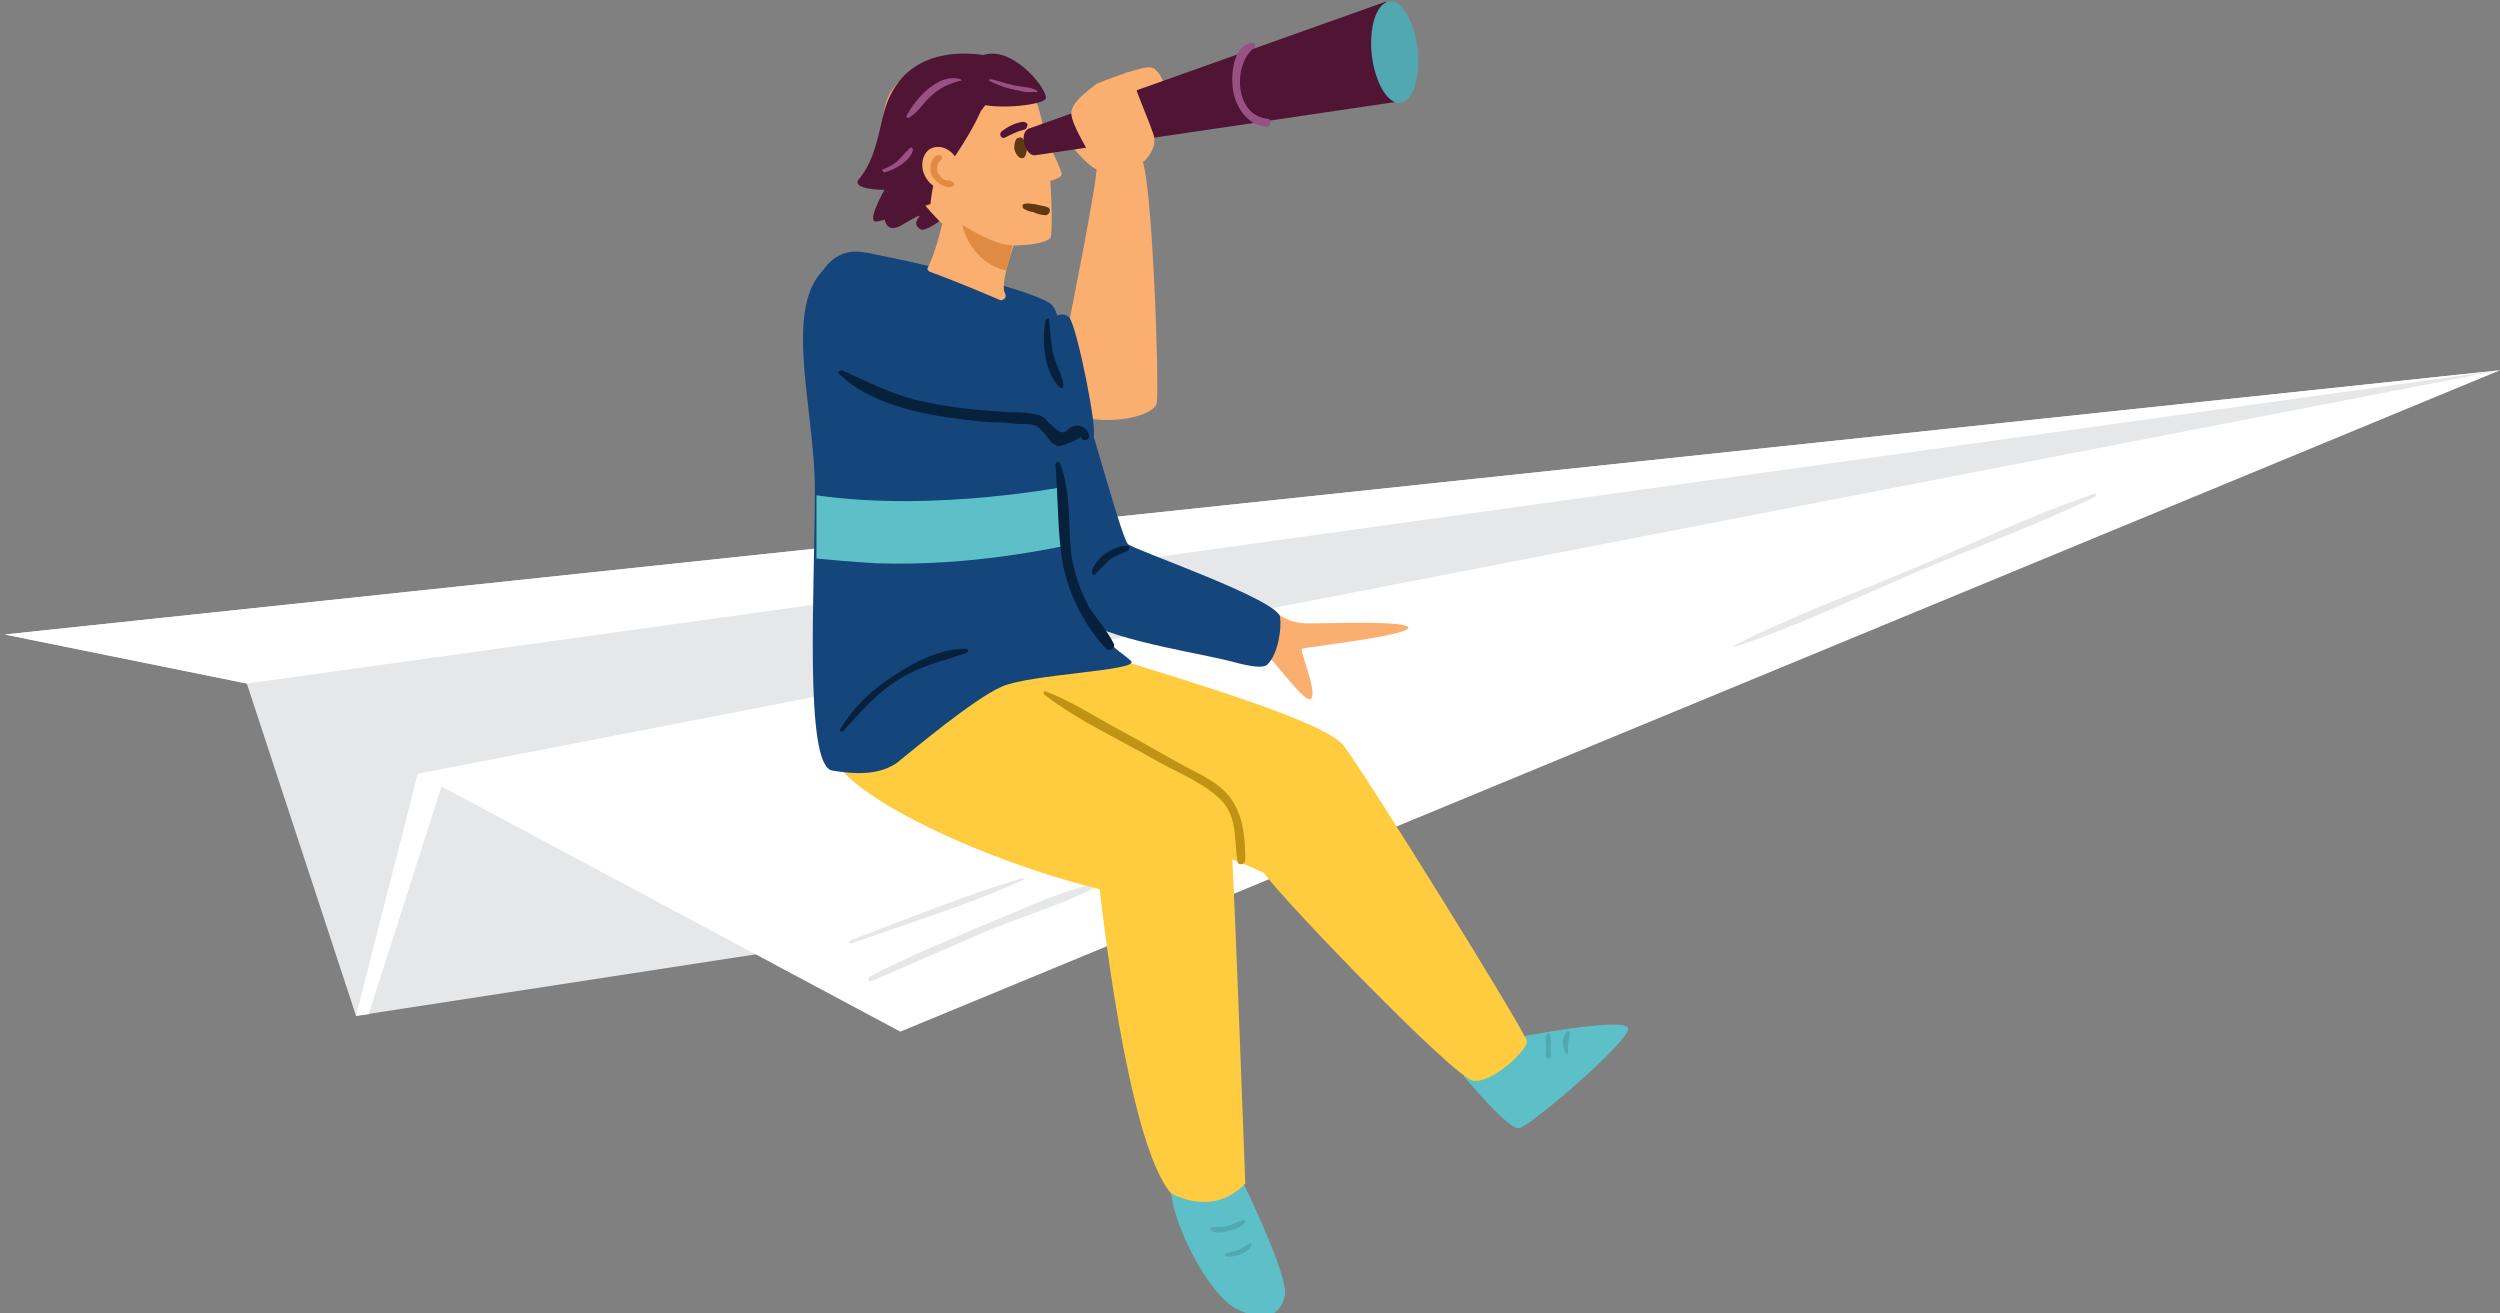 <svg width="158" height="83" viewBox="0 0 158 83" fill="none" xmlns="http://www.w3.org/2000/svg">
<rect x="0" y="0" width="158" height="83" fill="#808080" stroke="none"/>
<g clip-path="url(#clip0_1092_99800)">
<path d="M22.5 64.2L15.6 43.2L0.3 40.1L158 23.4L22.5 64.2Z" fill="#E6E7E8"/>
<path d="M22.5 64.2L61.5 58.2L26.4 48.9L22.5 64.2Z" fill="#E6E7E8"/>
<path d="M56.9 65.2L158 23.4L26.4 48.9L56.9 65.2Z" fill="white"/>
<path d="M0.3 40.1L15.6 43.2L158 23.4L0.3 40.1Z" fill="white"/>
<path d="M26.4 48.9L22.5 64.2L23.3 64.1L28 49.4L26.4 48.9Z" fill="white"/>
<path d="M68.9 55.9C66.6 56.5 64.3 57.6 62.1 58.5C59.7 59.5 57.3 60.5 55 61.7C54.8 61.8 54.9 62.1 55.1 62C57.4 61 59.7 60 62 59C64.3 58 66.8 57.3 69 56.2C69.1 56.1 69.1 55.8 68.9 55.9Z" fill="#E6E7E8"/>
<path d="M64.6 55.5C60.9 56.6 57.3 58.1 53.8 59.4C53.6 59.5 53.7 59.7 53.9 59.6C57.5 58.3 61.2 57.2 64.7 55.6C64.8 55.6 64.7 55.5 64.6 55.5Z" fill="#E6E7E8"/>
<path d="M132.4 31.2C128.5 32.5 124.8 34.3 121 35.9C117.2 37.5 113.3 38.9 109.6 40.8C109.5 40.8 109.6 40.9 109.6 40.9C113.5 39.6 117.3 37.8 121 36.2C124.8 34.6 128.7 33.2 132.4 31.4C132.5 31.3 132.5 31.2 132.4 31.2Z" fill="#E6E7E8"/>
<path d="M74 74.7C73.8 76.9 76.4 82 78.3 82.8C80.1 83.6 80.9 83.1 81.2 81.9C81.5 80.7 78.4 74.4 78.4 74.4L74 74.7Z" fill="#5DC0C9"/>
<path d="M78.6 77.1C78.2 77.2 77.9 77.4 77.5 77.5C77.2 77.6 76.8 77.5 76.5 77.6V77.7C76.7 78 77.3 77.9 77.6 77.8C78 77.7 78.5 77.6 78.7 77.2C78.8 77.2 78.7 77.1 78.6 77.1Z" fill="#51A8B0"/>
<path d="M79 78.6C78.7 78.7 78.5 78.9 78.3 79C78 79.1 77.8 79.1 77.5 79.2C77.4 79.2 77.4 79.4 77.5 79.4C78 79.5 79 79.2 79.1 78.6H79Z" fill="#51A8B0"/>
<path d="M92.5 68C92.5 68 95.3 71.4 96 71.3C96.7 71.2 103 65.8 102.9 65C102.8 64.2 95.7 65.6 95.7 65.6L92.5 68Z" fill="#5DC0C9"/>
<path d="M97.9 65.3H97.8C97.6 65.5 97.7 65.9 97.7 66.2C97.7 66.4 97.6 66.8 97.8 66.9H97.9C98.1 66.8 98 66.4 98 66.2C98 66 98.1 65.6 97.9 65.3Z" fill="#51A8B0"/>
<path d="M99 65.2C98.7 65.6 98.7 66.2 99 66.6C99 66.7 99.1 66.6 99.1 66.6C99.1 66.4 99.1 66.2 99.1 66C99.1 65.8 99.2 65.6 99.2 65.3C99.2 65.2 99.1 65.1 99 65.2Z" fill="#51A8B0"/>
<path d="M52.5 47.4C52.8 50 61.8 54.3 69.5 56.2C69.5 56.2 71.2 72.2 74 75.4C74 75.4 76.6 77 78.7 74.8C78.7 74.8 77.9 52.7 77.7 51.1C77.5 49.5 63.6 42.7 63.6 42.7L52.5 47.4Z" fill="#FFCC40"/>
<path d="M69.3 41.2C71 41.9 83.5 45.3 84.9 47.1C86.3 48.9 96.4 65.2 96.5 65.8C96.6 66.3 94.3 68.5 93.1 68.3C91.9 68.1 81.2 57 79.9 55.2C79.7 54.9 68.1 50.6 68.1 50.6L61.3 43.8L69.3 41.2Z" fill="#FFCC40"/>
<path d="M78 50.8C77.4 49.7 76.2 49.1 75.2 48.6C73.7 47.8 72.2 46.9 70.7 46.1C69.2 45.3 67.7 44.3 66.1 43.7C66 43.6 65.9 43.8 66 43.9C68.2 45.6 70.9 46.8 73.3 48.2C74.6 48.9 76.3 49.6 77.3 50.7C78.2 51.8 78 53.1 78.2 54.4C78.2 54.7 78.6 54.7 78.7 54.4C78.7 53.1 78.6 51.8 78 50.8Z" fill="#C19314"/>
<path d="M72.9 4.3C73.6 4.8 73.7 5.9 73.7 5.9L71.3 6.8L71.1 4.6L72.9 4.3Z" fill="#FAAF70"/>
<path d="M67.7 9.2C68.2 9.8 69.2 10.9 69.5 10.7C69.8 10.5 70.1 8.8 70.1 8.8L67.7 9.2Z" fill="#FAAF70"/>
<path d="M55.8 13.3C55.9 14 56 14.9 57.2 14.1C58.4 13.4 58.1 13.7 58.1 13.7C58.1 13.7 57.6 14.2 58.2 14.5C58.8 14.8 62.1 11.7 62.1 11.7L59.4 8L55.8 13.3Z" fill="#501434"/>
<path d="M54.5 16C48.5 16.7 51.5 24.8 51.5 31C51.5 37.2 50.8 48.4 52.6 48.7C54.4 49 55.7 48.9 56.7 48.2C57.7 47.4 61.5 44.2 63.3 43.4C65.1 42.6 71.9 42.4 71.5 41.8C71 41.2 67.8 39.8 67.6 34.5C67.5 29.2 67.7 20.2 66.4 19.2C65.1 18.2 55.2 15.9 54.5 16Z" fill="#14467C"/>
<path d="M67.6 30.7C67.6 30.7 59.1 32.4 51.6 31.3C51.6 32.5 51.6 33.9 51.6 35.3C52.6 35.4 53.8 35.5 55.4 35.6C61.5 35.8 66.7 34.6 67.8 34.4C67.6 33.2 67.6 31.9 67.6 30.7Z" fill="#5DC0C9"/>
<path d="M79.2 40.5C80.3 41.3 82.6 44.8 82.9 44.1C83.2 43.5 82.1 41.1 82.3 41C82.5 40.9 88.8 40.2 89 39.7C89.2 39.2 84 39.4 82.7 39.4C81.4 39.4 80.8 38.8 80.8 38.8L79.2 40.5Z" fill="#FAAF70"/>
<path d="M66.6 19.8C68 23 70.8 34 71.3 34.4C71.8 34.8 80.8 37.9 80.9 39C81 39.7 80.8 41.3 80.1 42C79.7 42.4 77.9 41.8 77.4 41.7C74.8 41.1 69 40.2 67.9 38.7C66.5 36.8 66.6 19.8 66.6 19.8Z" fill="#14467C"/>
<path d="M58.6 17C59.9 19 64.1 19.6 63.5 18.5C63.2 17.9 64.1 15.4 64.1 15.4L59.7 13.5C59.4 14.8 59.1 16 58.6 17Z" fill="#FAAF70"/>
<path d="M62.6 15.299C63.4 15.699 66.2 15.499 66.4 14.999C66.6 14.499 66.5 5.899 64.3 4.499C62.1 3.099 57.3 3.399 56.1 6.199C54.7 9.599 59.6 14.199 59.6 14.199L62.6 15.299Z" fill="#FAAF70"/>
<path d="M64.9 9.3C64.9 9.7 64.8 10 64.6 10C64.4 10 64.2 9.8 64.1 9.4C64.1 9 64.2 8.7 64.4 8.7C64.6 8.6 64.8 8.9 64.9 9.3Z" fill="#603913"/>
<path d="M66.1 11.5C66.1 11.5 67.1 11.3 67.1 11C67.1 10.7 65.7 7.9 65.7 7.9L66.1 11.5Z" fill="#FAAF70"/>
<path d="M62 7C61.2 8.8 59.4 11.4 59.3 11C59.1 10.6 58.8 12.8 58.8 12.9C58.7 12.9 56.1 13.9 55.4 14C54.7 14.1 55.9 12 55.9 12C55.9 12 53.7 12 54.3 11.3C55.3 10.1 55.5 8.5 55.9 7C56.3 5.5 57.6 3.2 61.4 3.4C65 3.5 62 7 62 7Z" fill="#501434"/>
<path d="M61.6 6.4C62.3 7 66 6.7 66.1 6.2C66.2 5.7 64.3 3.2 62.5 3.4C60.7 3.6 61.6 6.4 61.6 6.4Z" fill="#501434"/>
<path d="M68.2 26.3C70.2 26.9 72.9 26.3 73.1 25.5C73.3 24.8 72.8 10.4 72.1 10C71.4 9.5 69.2 10 69.3 10.6C69.4 11.2 67.6 20.2 67.6 20.2C67.6 20.2 66.7 20.1 66.8 21.5C66.9 22.8 68.2 26.3 68.2 26.3Z" fill="#FAAF70"/>
<path d="M60.5 10.1C60.9 10.8 60.7 11.6 60.2 11.9C59.7 12.2 58.9 11.9 58.5 11.2C58.1 10.5 58.3 9.7 58.8 9.4C59.4 9.1 60.1 9.4 60.5 10.1Z" fill="#FAAF70"/>
<path d="M65.1 8.1L87.6 0.1L88.5 6.4L65.5 9.8C64.8 10 64.3 8.3 65.1 8.1Z" fill="#501434"/>
<path d="M89.6 3.1C89.8 4.9 89.3 6.4 88.5 6.5C87.7 6.6 86.9 5.2 86.7 3.5C86.5 1.7 87 0.2 87.8 0.1C88.5 -0.1 89.4 1.3 89.6 3.1Z" fill="#51A8B0"/>
<path d="M69.3 10.6C68.8 9.5 67.7 7.9 67.7 7.1C67.8 6.3 69.1 5.5 69.3 5.3C69.5 5.2 72.6 4 72.8 4.3C73 4.6 71.6 5.2 71.8 5.6C71.9 6 72.6 7.6 72.9 8.5C73.2 9.4 72.3 10.2 72.3 10.2L69.3 10.6Z" fill="#FAAF70"/>
<path d="M64.9 7.8C64.8 7.7 64.7 7.7 64.6 7.7C64.1 7.8 63.7 8 63.3 8.3C63.1 8.5 63.3 8.8 63.5 8.7C63.9 8.5 64.3 8.3 64.7 8.2C64.8 8.2 64.9 8.1 64.9 8C64.9 8 65 7.9 64.9 7.8Z" fill="#501434"/>
<path d="M66.2 13.1C66 13 65.7 13 65.4 12.9C65.2 12.9 64.9 12.8 64.7 12.9C64.6 12.9 64.6 13.1 64.7 13.2C64.9 13.3 65.1 13.4 65.3 13.4C65.5 13.5 65.8 13.6 66.1 13.6C66.3 13.6 66.5 13.2 66.2 13.1Z" fill="#603913"/>
<path d="M60.999 41C59.499 41 57.8 41.8 56.499 42.7C55.2 43.5 53.9 44.7 53.099 46.1C52.999 46.2 53.2 46.3 53.3 46.2C54.4 45 55.3 43.9 56.7 43C58.099 42.1 59.499 41.8 60.999 41.3C61.3 41.2 61.2 41 60.999 41Z" fill="#07213D"/>
<path d="M71.3 34.5C70.5 34.4 69.1 35.3 69 36.2C69 36.3 69.1 36.4 69.2 36.3C69.5 36 69.8 35.7 70.1 35.4C70.5 35.1 70.9 35 71.3 34.8C71.4 34.7 71.4 34.5 71.3 34.5Z" fill="#07213D"/>
<path d="M60.7 5C59.3 4.6 57.9 6.2 57.3 7.3C57.2 7.4 57.4 7.5 57.5 7.4C58 7.1 58.3 6.6 58.7 6.2C59.3 5.6 59.9 5.3 60.7 5.1C60.8 5.2 60.8 5.1 60.7 5Z" fill="#995184"/>
<path d="M57.6 9.3C57.3 9.5 57.1 9.8 56.8 10.1C56.5 10.4 56.1 10.6 55.8 10.7C55.7 10.7 55.8 10.9 55.9 10.9C56.6 10.7 57.5 10.2 57.7 9.5C57.7 9.4 57.6 9.3 57.6 9.3Z" fill="#995184"/>
<path d="M65.5 5.7C65.1 5.5 64.6 5.5 64.1 5.4C63.6 5.3 63.1 5.1 62.6 5C62.5 5 62.5 5.1 62.5 5.1C62.9 5.3 63.4 5.5 63.8 5.6C64.3 5.7 64.9 5.9 65.4 5.8C65.6 5.9 65.6 5.7 65.5 5.7Z" fill="#995184"/>
<path d="M80.1 7.5C78 7.3 77.9 4 79.3 3C79.4 2.9 79.3 2.7 79.2 2.7C78 2.8 77.8 4.5 77.9 5.5C78 6.6 78.8 8 80.1 8C80.3 8 80.4 7.5 80.1 7.5Z" fill="#995184"/>
<path d="M51.1 21C52.2 26 66.1 27 66.1 27C66.1 27 66.7 28.2 67.4 28C68.2 27.8 68.4 27 68.4 27C68.4 27 68.8 27.9 69.1 27.6C69.4 27.3 68.1 20.8 67.6 20.1C67.1 19.5 66.2 20.3 66.2 20.3C66.2 20.3 57.2 16.1 54.2 15.9C51.3 15.8 50.9 20.3 51.1 21Z" fill="#14467C"/>
<path d="M68.8 27.4C68.7 27.1 68.5 27 68.2 26.9C67.3 26.8 67.5 27.9 66.5 26.9C66.1 26.6 66.1 26.3 65.5 26.2C64.7 26 63.9 26.1 63.1 26C61.4 25.9 59.7 25.7 58 25.3C56.3 24.9 54.8 24.1 53.2 23.4C53.1 23.4 52.9 23.5 53 23.6C54.9 25.5 58.2 26.2 60.8 26.5C61.6 26.6 62.4 26.7 63.2 26.7C63.7 26.7 64.1 26.8 64.6 26.8C65.4 26.8 65.5 26.8 66.1 27.5C66.3 27.8 66.5 28.1 66.9 28.2C67.2 28.2 68.3 27.7 68.3 27.6C68.4 28 69 27.8 68.8 27.4Z" fill="#07213D"/>
<path d="M70.4 40.7C70 39.9 69.4 39.2 68.9 38.5C68.3 37.4 67.9 36.3 67.7 35C67.5 33.1 67.7 31.1 67 29.3C66.9 29.1 66.7 29.2 66.7 29.4C66.9 31.5 66.8 33.7 67.2 35.8C67.6 37.7 68.6 39.6 69.9 41C70.1 41.2 70.5 41 70.4 40.7Z" fill="#07213D"/>
<path d="M66.6 22.5C66.4 21.8 66.4 21 66.3 20.2C66.3 20.1 66.1 20.1 66.1 20.2C65.8 21.5 66.001 23.6 67.001 24.5C67.1 24.6 67.201 24.5 67.201 24.4C67.201 23.8 66.8 23.2 66.6 22.5Z" fill="#07213D"/>
<path d="M60.8 14.2C61.5 16.8 63.6 17.1 63.6 17.1L64 15.5C63.2 15.5 62.1 15 60.8 14.2Z" fill="#E08B43"/>
<path d="M60.2 11.5C60.1 11.4 60 11.4 59.9 11.4C59.7 11.4 59.5 11.3 59.4 11.1C59.1 10.8 59.2 10.3 59.5 10.1C59.6 10 59.5 9.8 59.4 9.8C58.8 9.8 58.7 10.7 58.9 11.1C59.1 11.5 59.9 12.1 60.3 11.7C60.3 11.6 60.3 11.5 60.2 11.5Z" fill="#E08B43"/>
</g>
<defs>
<clipPath id="clip0_1092_99800">
<rect width="158" height="83" fill="white"/>
</clipPath>
</defs>
</svg>
